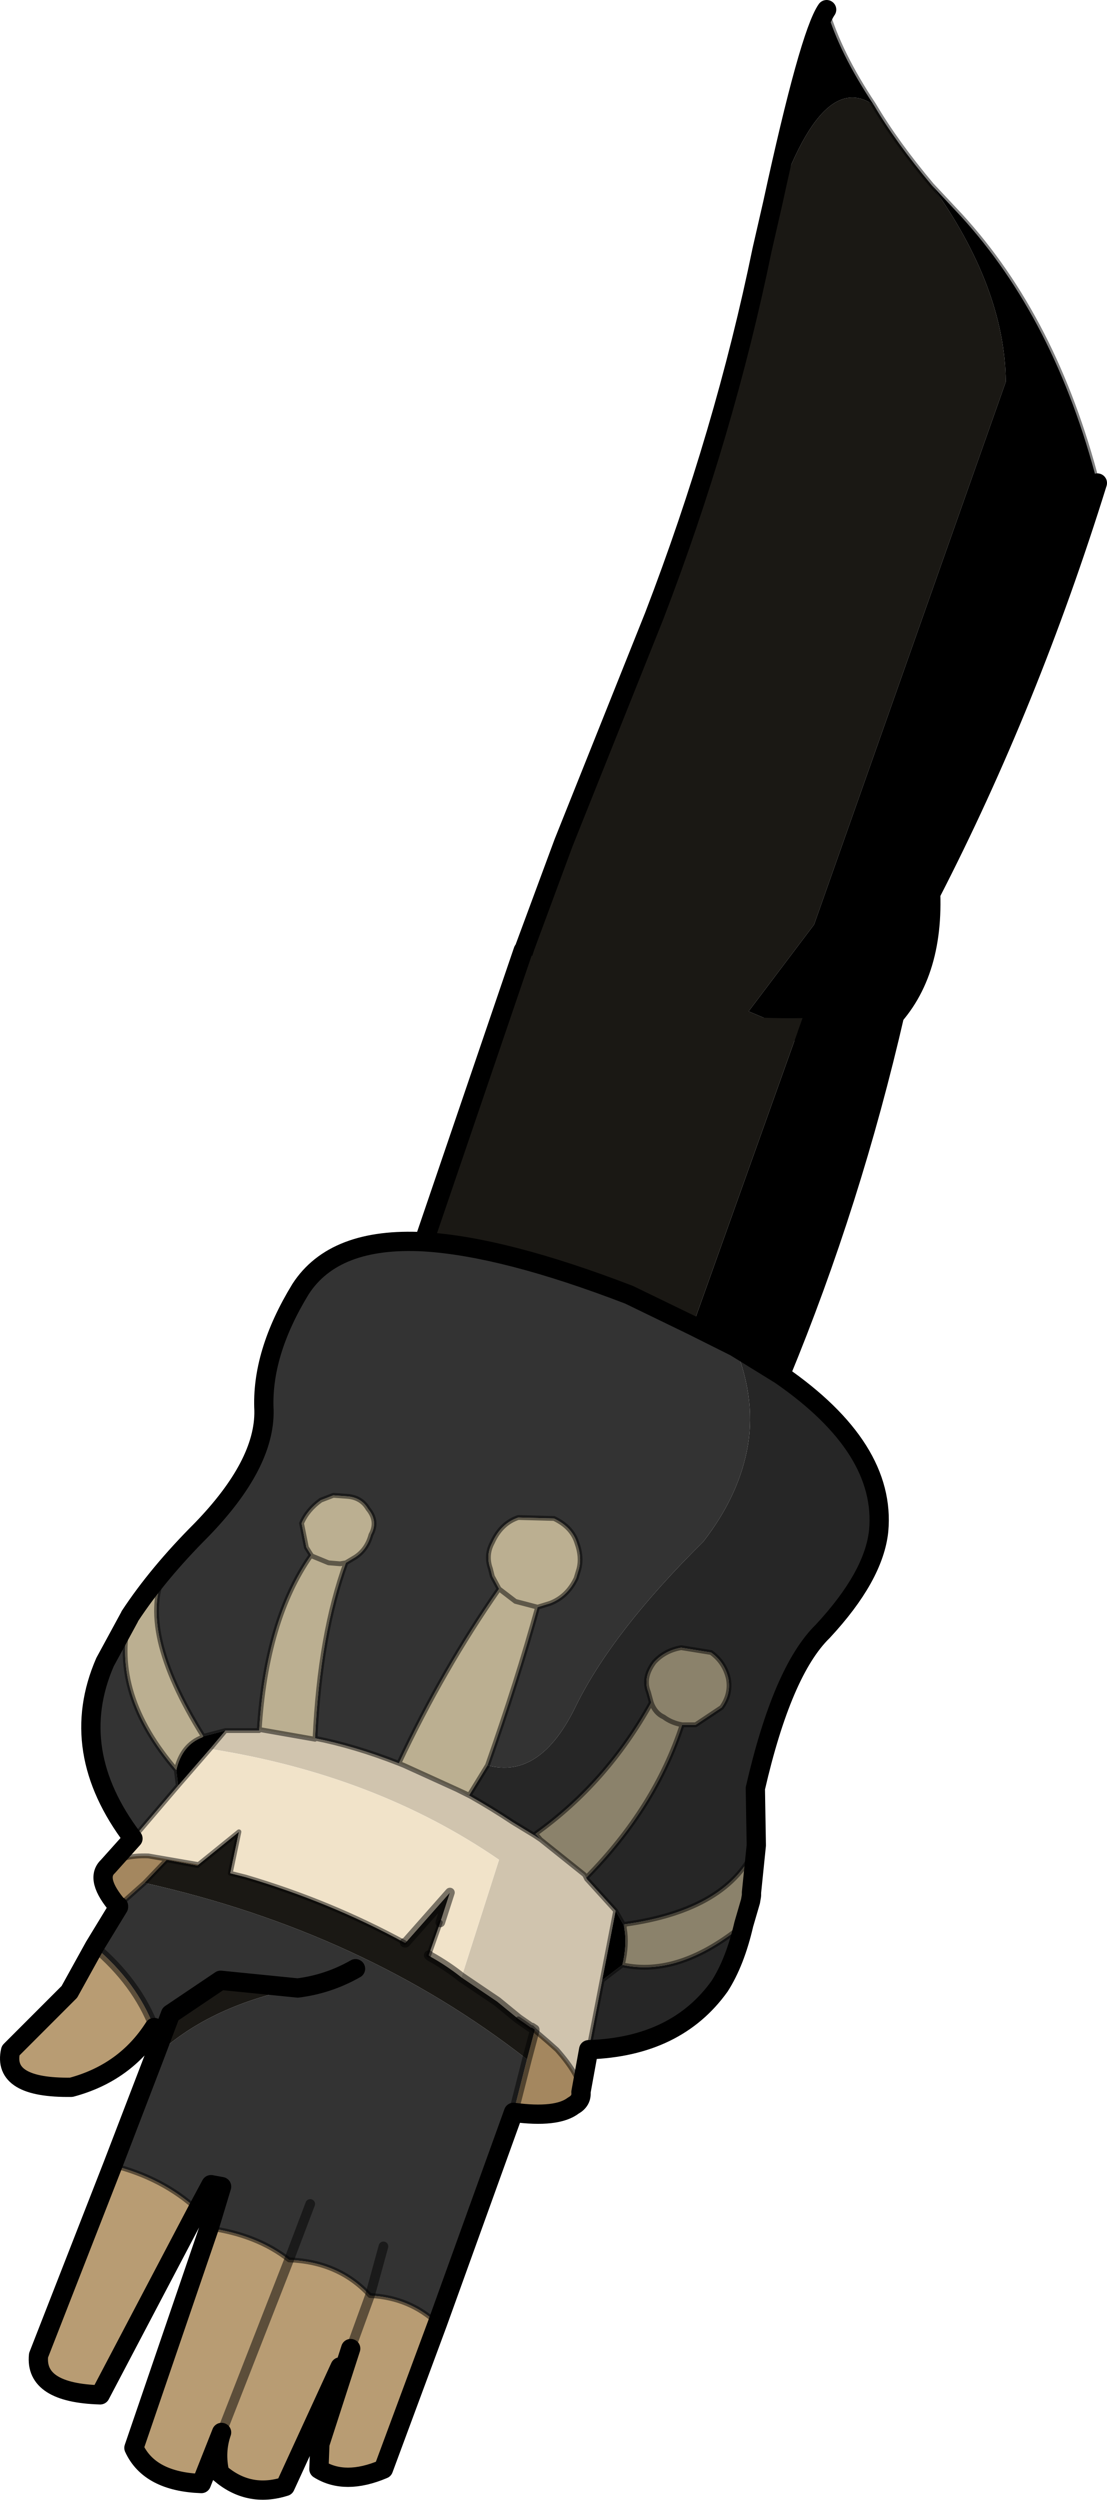 <?xml version="1.0" encoding="UTF-8" standalone="no"?>
<svg xmlns:xlink="http://www.w3.org/1999/xlink" height="129.65px" width="57.45px" xmlns="http://www.w3.org/2000/svg">
  <g transform="matrix(1.0, 0.0, 0.0, 1.0, 27.15, 1.05)">
    <path d="M21.2 8.55 Q25.0 13.85 25.05 18.75 L15.1 46.9 11.7 51.4 14.55 52.6 18.65 52.25 -0.2 55.0 Q-0.95 51.15 0.1 48.05 L2.1 42.65 6.8 30.9 Q10.45 21.4 12.4 11.9 15.1 2.25 18.2 4.4 19.35 6.35 21.2 8.55" fill="#1a1814" fill-rule="evenodd" stroke="none"/>
    <path d="M21.2 8.55 L22.7 10.15 Q27.6 15.5 29.8 24.0 26.25 35.4 21.15 45.3 21.3 49.85 18.65 52.25 L14.55 52.6 11.7 51.4 15.1 46.9 25.05 18.75 Q25.0 13.85 21.2 8.55 M18.2 4.4 Q15.1 2.25 12.4 11.9 L12.95 9.5 Q14.85 0.75 15.75 -0.55 16.4 1.7 18.2 4.4" fill="#000000" fill-rule="evenodd" stroke="none"/>
    <path d="M29.8 24.0 Q27.6 15.5 22.7 10.15 L21.2 8.55 Q19.35 6.35 18.2 4.4 16.4 1.7 15.75 -0.55" fill="none" stroke="#000000" stroke-linecap="round" stroke-linejoin="round" stroke-opacity="0.498" stroke-width="0.25"/>
    <path d="M18.65 52.25 Q21.3 49.85 21.15 45.3 26.25 35.4 29.8 24.0 M15.75 -0.55 Q14.85 0.75 12.95 9.5 L12.4 11.9 Q10.45 21.4 6.8 30.9 L2.1 42.65 0.1 48.05 Q-0.95 51.15 -0.2 55.0" fill="none" stroke="#000000" stroke-linecap="round" stroke-linejoin="round" stroke-width="1.0"/>
    <path d="M11.0 68.8 Q12.15 71.65 11.6 74.25 11.1 76.65 9.35 78.9 4.65 83.55 2.75 87.4 0.9 91.25 -1.85 90.5 -0.3 86.1 0.75 82.3 L1.4 82.1 Q2.3 81.75 2.75 80.8 L2.9 80.3 Q3.05 79.7 2.8 79.0 2.55 78.15 1.6 77.7 L-0.25 77.65 Q-1.15 77.95 -1.6 78.95 -1.95 79.6 -1.7 80.3 L-1.6 80.7 -1.25 81.35 Q-4.15 85.5 -6.45 90.4 -8.75 89.5 -10.8 89.1 -10.55 83.7 -9.2 80.0 L-8.7 79.7 Q-8.1 79.3 -7.9 78.55 L-7.85 78.45 Q-7.55 77.8 -8.05 77.2 -8.4 76.6 -9.15 76.55 L-9.85 76.5 -10.5 76.75 Q-11.2 77.25 -11.5 77.95 L-11.25 79.2 -11.0 79.6 Q-13.35 82.95 -13.7 88.7 L-15.45 88.7 -16.6 89.0 Q-20.1 83.4 -18.55 80.4 L-20.4 82.75 Q-18.95 80.55 -16.7 78.3 -13.4 74.9 -13.45 72.1 -13.6 69.15 -11.55 65.8 -9.8 63.1 -5.15 63.35 -1.0 63.6 5.5 66.1 L8.8 67.7 11.0 68.8 M-2.8 92.05 L-2.75 92.1 -3.45 91.75 -2.8 92.05 M0.6 94.15 L0.65 94.05 0.9 94.35 0.6 94.15 M3.3 96.3 L3.3 96.4 3.25 96.3 3.3 96.3 M5.2 98.75 L5.25 98.75 5.25 98.95 5.2 98.75 M-0.5 108.5 L-4.45 119.45 Q-5.9 118.1 -7.95 118.0 -9.55 116.25 -12.15 116.15 -13.8 114.85 -16.3 114.5 L-15.65 112.35 -16.2 112.25 -16.9 113.55 Q-18.7 111.9 -21.3 111.25 L-19.15 105.65 Q-16.4 103.0 -11.7 102.05 L-15.7 101.65 -18.3 103.4 -19.15 104.1 Q-20.05 101.75 -22.25 99.9 L-21.0 97.85 -21.0 97.8 -19.65 96.6 Q-8.25 99.15 0.2 105.75 L-0.5 108.5 M-20.25 94.3 Q-23.7 89.75 -21.7 85.15 L-20.45 82.85 Q-21.4 86.8 -18.0 90.75 L-17.9 91.55 -20.25 94.3 M-8.7 101.05 Q-10.1 101.85 -11.7 102.05 -10.1 101.85 -8.7 101.05 M-11.05 113.25 L-12.15 116.15 -11.05 113.25 M-7.25 115.45 L-7.95 118.0 -7.25 115.45" fill="#333333" fill-rule="evenodd" stroke="none"/>
    <path d="M11.0 68.8 L13.35 70.25 Q18.85 74.05 18.45 78.35 18.2 80.7 15.55 83.55 13.45 85.6 12.05 91.7 L12.1 94.65 Q10.7 98.0 5.25 98.75 L5.2 98.75 4.8 98.05 3.3 96.4 3.3 96.3 Q6.85 92.7 8.25 88.4 L8.95 88.4 10.3 87.5 Q10.8 86.8 10.65 86.0 10.45 85.15 9.75 84.65 L8.2 84.4 Q7.35 84.55 6.8 85.15 6.2 85.95 6.5 86.7 L6.65 87.25 Q4.35 91.4 0.65 94.05 L0.6 94.15 -0.55 93.45 Q-1.6 92.75 -2.75 92.1 L-2.8 92.05 -1.85 90.5 Q0.9 91.25 2.75 87.4 4.65 83.55 9.35 78.9 11.1 76.65 11.6 74.25 12.15 71.65 11.0 68.8 M5.15 100.85 Q8.1 101.5 11.45 98.75 11.0 100.7 10.2 101.95 7.95 105.1 3.4 105.25 L4.1 101.65 5.15 100.85" fill="#262626" fill-rule="evenodd" stroke="none"/>
    <path d="M13.35 70.25 L11.0 68.8 8.8 67.7 14.5 51.75 Q16.45 52.8 19.3 51.5 17.05 61.3 13.35 70.25 M4.8 98.05 L5.2 98.75 5.25 98.95 Q5.4 99.8 5.15 100.85 L4.1 101.65 4.8 98.05 M-15.45 88.7 L-16.25 89.65 -17.9 91.55 -18.0 90.75 Q-17.7 89.45 -16.65 89.05 L-16.6 89.0 -15.45 88.7" fill="#000000" fill-rule="evenodd" stroke="none"/>
    <path d="M14.5 51.75 L8.8 67.7 5.5 66.1 Q-1.0 63.6 -5.15 63.35 L0.0 48.25 Q6.05 51.9 14.5 51.75 M-19.15 105.65 L-18.3 103.4 -15.7 101.65 -11.7 102.05 Q-16.4 103.0 -19.15 105.65 M0.6 104.25 L0.45 104.1 0.6 104.25 0.2 105.75 Q-8.25 99.15 -19.65 96.6 L-18.5 95.4 -16.9 95.7 -16.85 95.65 -14.75 93.95 -15.2 96.1 -14.4 96.3 Q-10.0 97.6 -6.15 99.7 L-6.1 99.7 -3.8 97.1 -4.3 98.65 -4.9 100.35 -4.85 100.4 Q-3.95 100.9 -3.2 101.5 L-1.35 102.75 -0.25 103.65 0.4 104.1 0.45 104.1 0.6 104.2 0.6 104.25" fill="#1a1814" fill-rule="evenodd" stroke="none"/>
    <path d="M-1.85 90.5 L-2.8 92.05 -3.45 91.75 -6.2 90.5 -6.45 90.4 Q-4.15 85.5 -1.25 81.35 L-1.6 80.7 -1.7 80.3 Q-1.95 79.6 -1.6 78.95 -1.15 77.95 -0.25 77.65 L1.6 77.7 Q2.55 78.15 2.8 79.0 3.05 79.7 2.9 80.3 L2.75 80.8 Q2.3 81.75 1.4 82.1 L0.75 82.3 Q-0.3 86.1 -1.85 90.5 M-20.45 82.85 L-20.4 82.75 -18.55 80.4 Q-20.1 83.4 -16.6 89.0 L-16.65 89.05 Q-17.7 89.45 -18.0 90.75 -21.4 86.8 -20.45 82.85 M-11.0 79.6 L-11.25 79.2 -11.5 77.95 Q-11.2 77.25 -10.5 76.75 L-9.85 76.5 -9.15 76.55 Q-8.4 76.6 -8.05 77.2 -7.55 77.8 -7.85 78.45 L-7.9 78.55 Q-8.1 79.3 -8.7 79.7 L-9.2 80.0 -9.5 80.05 -10.1 80.0 -10.95 79.65 -11.0 79.6 -10.95 79.65 -10.1 80.0 -9.5 80.05 -9.2 80.0 Q-10.55 83.7 -10.8 89.1 L-10.8 89.15 -13.65 88.65 -13.7 88.7 Q-13.35 82.95 -11.0 79.6 M-1.25 81.35 L-0.4 82.0 0.75 82.3 -0.4 82.0 -1.25 81.35" fill="#bbaf91" fill-rule="evenodd" stroke="none"/>
    <path d="M0.65 94.05 Q4.35 91.4 6.65 87.25 L6.5 86.7 Q6.2 85.95 6.8 85.15 7.35 84.55 8.2 84.4 L9.75 84.65 Q10.45 85.15 10.65 86.0 10.8 86.8 10.3 87.5 L8.95 88.4 8.25 88.4 Q6.85 92.7 3.3 96.3 L3.25 96.3 3.2 96.2 3.15 96.15 0.9 94.35 0.65 94.05 M5.25 98.75 Q10.7 98.0 12.1 94.65 L11.85 97.1 11.85 97.25 11.8 97.55 11.55 98.7 11.45 98.75 Q8.1 101.5 5.15 100.85 5.4 99.8 5.25 98.95 L5.25 98.75 M8.25 88.4 Q7.7 88.3 7.3 88.0 6.85 87.8 6.65 87.25 6.85 87.8 7.3 88.0 7.7 88.3 8.25 88.4 M11.8 97.55 L11.45 98.75 11.8 97.55" fill="#8b826b" fill-rule="evenodd" stroke="none"/>
    <path d="M-2.75 92.1 Q-1.6 92.75 -0.55 93.45 L0.6 94.15 0.9 94.35 3.15 96.15 3.2 96.2 3.25 96.3 3.3 96.4 4.8 98.05 4.1 101.65 3.4 105.25 3.0 107.45 Q2.95 106.6 1.75 105.25 L1.3 104.85 0.6 104.25 0.6 104.2 0.45 104.1 0.4 104.1 0.05 103.85 -0.25 103.65 -1.35 102.75 -3.2 101.5 -1.25 95.4 Q-7.65 91.0 -16.25 89.65 L-15.45 88.7 -13.7 88.7 -13.65 88.65 -10.8 89.15 -10.8 89.1 Q-8.75 89.5 -6.45 90.4 L-6.2 90.5 -3.45 91.75 -2.75 92.1" fill="#d0c4ae" fill-rule="evenodd" stroke="none"/>
    <path d="M-21.55 95.75 L-20.25 94.3 -17.9 91.55 -16.25 89.65 Q-7.65 91.0 -1.25 95.4 L-3.2 101.5 Q-3.95 100.9 -4.85 100.4 L-4.9 100.35 -4.3 98.65 -3.8 97.1 -6.1 99.7 -6.15 99.7 Q-10.0 97.6 -14.4 96.3 L-15.2 96.1 -14.75 93.95 -16.85 95.65 -19.45 95.2 Q-20.85 95.15 -21.55 95.75" fill="#f1e3c9" fill-rule="evenodd" stroke="none"/>
    <path d="M3.0 107.45 Q3.05 107.9 2.6 108.15 1.75 108.8 -0.5 108.5 L0.2 105.75 0.6 104.25 1.3 104.85 1.75 105.25 Q2.95 106.6 3.0 107.45 M-21.0 97.85 Q-22.25 96.4 -21.55 95.75 -20.85 95.15 -19.45 95.2 L-16.85 95.65 -16.9 95.7 -18.5 95.4 -19.65 96.6 -21.0 97.8 -21.0 97.85 M0.4 104.1 L-0.25 103.65 0.05 103.85 0.4 104.1" fill="#a4875f" fill-rule="evenodd" stroke="none"/>
    <path d="M-4.45 119.45 L-7.25 127.0 Q-9.25 127.85 -10.6 127.0 L-10.55 125.7 -8.95 120.75 -9.5 121.7 -12.35 127.9 Q-14.25 128.5 -15.75 127.2 -16.0 126.1 -15.65 125.1 L-16.7 127.75 Q-19.4 127.65 -20.2 125.9 L-16.3 114.5 Q-13.8 114.85 -12.15 116.15 -9.55 116.25 -7.95 118.0 -5.9 118.1 -4.45 119.45 M-16.9 113.55 L-21.95 123.15 Q-25.35 123.05 -25.15 121.1 L-21.3 111.25 Q-18.7 111.9 -16.9 113.55 M-19.15 104.1 Q-20.65 106.45 -23.45 107.2 -27.05 107.25 -26.6 105.3 L-23.55 102.25 -22.25 99.9 Q-20.05 101.75 -19.15 104.1 M-7.95 118.0 L-8.95 120.75 -7.95 118.0 M-15.65 125.1 L-12.15 116.15 -15.65 125.1" fill="#b89c73" fill-rule="evenodd" stroke="none"/>
    <path d="M13.35 70.25 L11.0 68.8 8.8 67.7 5.5 66.1 Q-1.0 63.6 -5.15 63.35 L0.0 48.25 M12.1 94.65 L12.05 91.7 Q13.45 85.6 15.55 83.55 18.2 80.7 18.45 78.35 18.85 74.05 13.35 70.25 17.05 61.3 19.3 51.5 M11.45 98.75 L11.8 97.55 11.85 97.25 11.85 97.1 12.1 94.65 M11.45 98.75 Q11.0 100.7 10.2 101.95 7.95 105.1 3.4 105.25 L3.0 107.45 Q3.05 107.9 2.6 108.15 1.75 108.8 -0.5 108.5 L-4.45 119.45 -7.25 127.0 Q-9.25 127.85 -10.6 127.0 L-10.55 125.7 -8.95 120.75 M-9.5 121.7 L-12.35 127.9 Q-14.25 128.5 -15.75 127.2 -16.0 126.1 -15.65 125.1 L-16.7 127.75 Q-19.4 127.65 -20.2 125.9 L-16.3 114.5 -15.65 112.35 -16.2 112.25 -16.9 113.55 -21.95 123.15 Q-25.35 123.05 -25.15 121.1 L-21.3 111.25 -19.15 105.65 -18.3 103.4 -15.7 101.65 -11.7 102.05 Q-10.1 101.85 -8.7 101.05 M-19.15 104.1 Q-20.65 106.45 -23.45 107.2 -27.05 107.25 -26.6 105.3 L-23.55 102.25 -22.25 99.9 -21.0 97.85 Q-22.25 96.4 -21.55 95.75 L-20.25 94.3 Q-23.7 89.75 -21.7 85.15 L-20.45 82.85 M-20.4 82.75 Q-18.95 80.55 -16.7 78.3 -13.4 74.9 -13.45 72.1 -13.6 69.15 -11.55 65.8 -9.8 63.1 -5.15 63.35 M-21.0 97.85 L-21.0 97.8" fill="none" stroke="#000000" stroke-linecap="round" stroke-linejoin="round" stroke-width="1.0"/>
    <path d="M-1.85 90.5 L-2.8 92.05 -3.45 91.75 -6.2 90.5 -6.45 90.4 Q-4.15 85.5 -1.25 81.35 L-1.6 80.7 -1.7 80.3 Q-1.95 79.6 -1.6 78.95 -1.15 77.95 -0.25 77.65 L1.6 77.7 Q2.55 78.15 2.8 79.0 3.05 79.7 2.9 80.3 L2.75 80.8 Q2.3 81.75 1.4 82.1 L0.75 82.3 Q-0.3 86.1 -1.85 90.5 M-2.75 92.1 Q-1.6 92.75 -0.55 93.45 L0.6 94.15 0.9 94.35 3.15 96.15 3.2 96.2 3.25 96.3 3.3 96.3 Q6.85 92.7 8.25 88.4 L8.95 88.4 10.3 87.5 Q10.8 86.8 10.65 86.0 10.45 85.15 9.75 84.65 L8.2 84.4 Q7.35 84.55 6.8 85.15 6.2 85.95 6.5 86.7 L6.65 87.25 Q6.85 87.8 7.3 88.0 7.7 88.3 8.25 88.4 M0.65 94.05 Q4.35 91.4 6.65 87.25 M3.3 96.4 L4.8 98.05 5.2 98.75 5.25 98.95 Q5.4 99.8 5.15 100.85 8.1 101.5 11.45 98.75 L11.55 98.7 11.8 97.55 M5.25 98.75 Q10.7 98.0 12.1 94.65 M0.65 94.05 L0.9 94.35 M3.25 96.3 L3.3 96.4 M5.25 98.95 L5.25 98.75 M-20.45 82.85 L-20.4 82.75 -18.55 80.4 Q-20.1 83.4 -16.6 89.0 L-16.65 89.05 Q-17.7 89.45 -18.0 90.75 L-17.9 91.55 -16.25 89.65 -15.45 88.7 -16.6 89.0 M0.45 104.1 L0.6 104.25 1.3 104.85 1.75 105.25 Q2.95 106.6 3.0 107.45 M-6.15 99.7 Q-10.0 97.6 -14.4 96.3 L-15.2 96.1 -14.75 93.95 -16.85 95.65 -16.9 95.7 -18.5 95.4 -19.65 96.6 -21.0 97.8 M-0.25 103.65 L0.05 103.85 0.4 104.1 M4.1 101.65 L3.4 105.25 M5.15 100.85 L4.1 101.65 4.8 98.05 M-9.2 80.0 L-8.7 79.7 Q-8.1 79.3 -7.9 78.55 L-7.85 78.45 Q-7.55 77.8 -8.05 77.2 -8.4 76.6 -9.15 76.55 L-9.85 76.5 -10.5 76.75 Q-11.2 77.25 -11.5 77.95 L-11.25 79.2 -11.0 79.6 -10.95 79.65 -10.1 80.0 -9.5 80.05 -9.2 80.0 Q-10.55 83.7 -10.8 89.1 -8.75 89.5 -6.45 90.4 M0.75 82.3 L-0.4 82.0 -1.25 81.35 M-13.7 88.7 L-13.65 88.65 -10.8 89.15 -10.8 89.1 M-21.55 95.75 Q-20.85 95.15 -19.45 95.2 L-16.85 95.65 M-17.9 91.55 L-20.25 94.3 M-13.7 88.7 L-15.45 88.7 M-2.75 92.1 L-3.45 91.75 M-11.0 79.6 Q-13.35 82.95 -13.7 88.7 M-20.45 82.85 Q-21.4 86.8 -18.0 90.75 M-16.3 114.5 Q-13.8 114.85 -12.15 116.15 -9.55 116.25 -7.95 118.0 -5.9 118.1 -4.45 119.45 M-16.9 113.55 Q-18.7 111.9 -21.3 111.25" fill="none" stroke="#000000" stroke-linecap="round" stroke-linejoin="round" stroke-opacity="0.498" stroke-width="0.25"/>
    <path d="M-8.95 120.75 L-9.5 121.7 M0.6 104.25 L0.6 104.2 0.45 104.1 0.4 104.1 -0.25 103.65 -1.35 102.75 -3.2 101.5 Q-3.95 100.9 -4.85 100.4 L-4.9 100.35 M-4.3 98.65 L-3.8 97.1 -6.1 99.7 -6.15 99.7 M0.2 105.75 L0.6 104.25 M-12.15 116.15 L-11.05 113.25 M-8.95 120.75 L-7.95 118.0 -7.25 115.45 M-12.15 116.15 L-15.65 125.1 M-19.15 104.1 Q-20.05 101.75 -22.25 99.9 M-0.5 108.5 L0.2 105.75" fill="none" stroke="#000000" stroke-linecap="round" stroke-linejoin="round" stroke-opacity="0.498" stroke-width="0.5"/>
    <path d="M-4.9 100.35 L-4.3 98.65" fill="none" stroke="#000000" stroke-linecap="round" stroke-linejoin="round" stroke-opacity="0.498" stroke-width="0.25"/>
  </g>
</svg>
